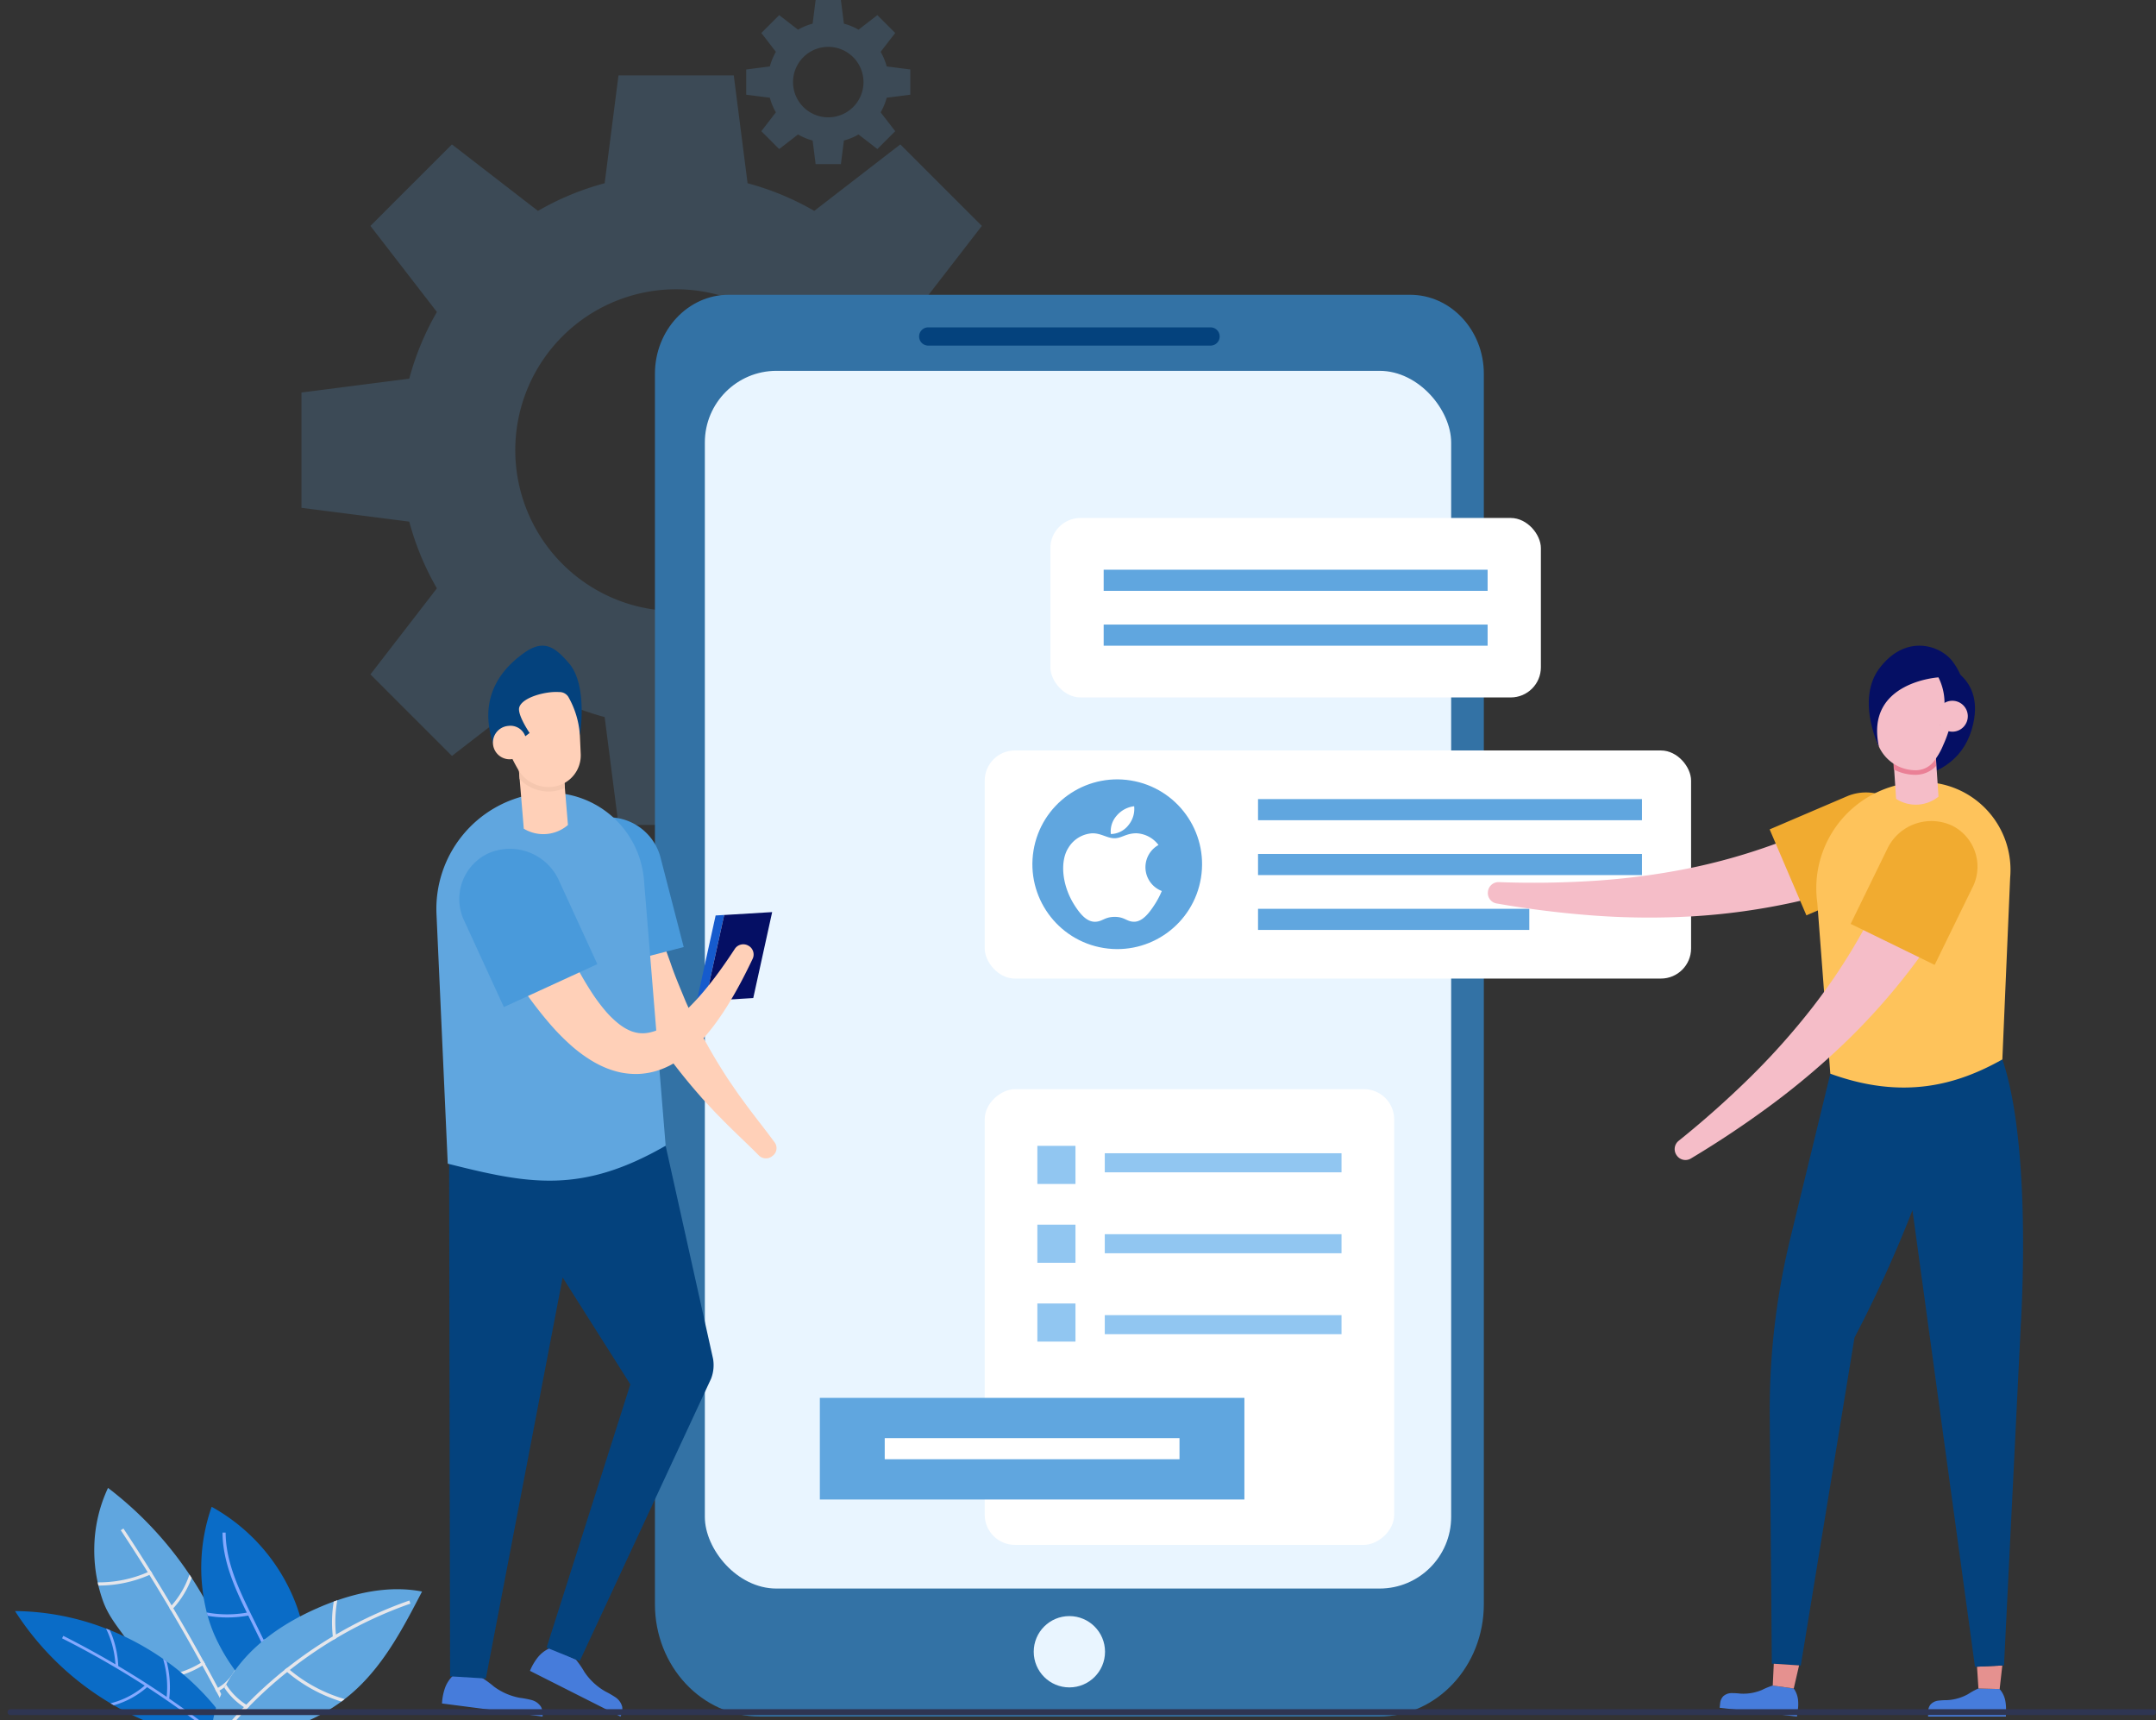 <svg xmlns="http://www.w3.org/2000/svg" xmlns:xlink="http://www.w3.org/1999/xlink" width="572" height="456.307" viewBox="0 0 572 456.307">
  <rect x="0" y="0" width="572" height="456.307" fill="#333333" stroke="none"/>
  <defs>
    <clipPath id="clip-path">
      <rect id="Rectangle_26" data-name="Rectangle 26" width="122.362" height="76.384" fill="none"/>
    </clipPath>
  </defs>
  <g id="IT_Service_Myanmar_ic_9" transform="translate(-801 -4769.637)">
    <g id="Group_185" data-name="Group 185" transform="translate(576.412 4434.506)">
      <g id="Group_5" data-name="Group 5" transform="translate(304.562 355.131)" opacity="0.2">
        <g id="Group_4" data-name="Group 4" transform="translate(0 0)">
          <g id="Group_3" data-name="Group 3">
            <path id="Path_1" data-name="Path 1" d="M552.751,572.077V541.489l-28.61-3.671a72.765,72.765,0,0,0-7.331-17.691L534.454,497.3l-21.631-21.625-22.829,17.638a72.973,72.973,0,0,0-17.691-7.331l-3.665-28.6H438.05l-3.671,28.6a72.973,72.973,0,0,0-17.691,7.331l-22.827-17.636L372.237,497.3l17.636,22.827a72.973,72.973,0,0,0-7.331,17.691l-28.6,3.671v30.588l28.6,3.665a72.971,72.971,0,0,0,7.331,17.691L372.24,616.26l21.625,21.631,22.827-17.643a72.761,72.761,0,0,0,17.691,7.331l3.671,28.61h30.588l3.665-28.61A72.751,72.751,0,0,0,490,620.248l22.827,17.643,21.631-21.631-17.643-22.826a72.766,72.766,0,0,0,7.331-17.691Zm-99.406,27.381a42.674,42.674,0,1,1,42.674-42.673,42.674,42.674,0,0,1-42.674,42.673Z" transform="translate(-353.937 -457.378)" fill="#60a6df"/>
          </g>
        </g>
      </g>
      <g id="Group_5-2" data-name="Group 5" transform="translate(422.562 335.131)" opacity="0.2">
        <g id="Group_4-2" data-name="Group 4" transform="translate(0 0)">
          <g id="Group_3-2" data-name="Group 3">
            <path id="Path_1-2" data-name="Path 1" d="M397.475,482.5v-6.7l-6.265-.8a15.934,15.934,0,0,0-1.605-3.874l3.864-5-4.737-4.736-5,3.862a15.981,15.981,0,0,0-3.874-1.605l-.8-6.264h-6.7l-.8,6.264a15.981,15.981,0,0,0-3.874,1.605l-5-3.862-4.736,4.736,3.862,5a15.981,15.981,0,0,0-1.605,3.874l-6.264.8v6.7l6.264.8a15.981,15.981,0,0,0,1.605,3.874l-3.861,5,4.736,4.737,5-3.864a15.935,15.935,0,0,0,3.874,1.605l.8,6.265h6.7l.8-6.265a15.932,15.932,0,0,0,3.874-1.605l5,3.864,4.737-4.737-3.864-5a15.936,15.936,0,0,0,1.605-3.874Zm-21.769,6a9.345,9.345,0,1,1,9.345-9.345,9.345,9.345,0,0,1-9.345,9.345Z" transform="translate(-353.937 -457.378)" fill="#60a6df"/>
          </g>
        </g>
      </g>
      <g id="Group_6" data-name="Group 6" transform="translate(398.345 413.319)">
        <path id="Path_2" data-name="Path 2" d="M881.409,626.9H700.635c-10.808,0-19.57,9.391-19.57,20.975V974.208c0,16.465,12.454,29.813,27.816,29.813H873.163c15.362,0,27.816-13.348,27.816-29.813V647.871c0-11.578-8.759-20.968-19.566-20.97Z" transform="translate(-681.065 -626.9)" fill="#3372a5"/>
      </g>
      <rect id="Rectangle_163149" data-name="Rectangle 163149" width="198" height="323" rx="19" transform="translate(411.588 433.493)" fill="#e9f5ff"/>
      <g id="Group_8" data-name="Group 8" transform="translate(498.843 763.796)">
        <circle id="Ellipse_1" data-name="Ellipse 1" cx="9.458" cy="9.458" r="9.458" transform="translate(0 0)" fill="#e9f5ff"/>
      </g>
      <g id="Group_9" data-name="Group 9" transform="translate(468.432 421.962)">
        <path id="Path_3" data-name="Path 3" d="M961.675,664.764h-74.9a2.42,2.42,0,0,1-2.42-2.42h0a2.42,2.42,0,0,1,2.42-2.42h74.9a2.42,2.42,0,0,1,2.42,2.42h0a2.42,2.42,0,0,1-2.42,2.42Z" transform="translate(-884.354 -659.924)" fill="#04427d"/>
      </g>
      <g id="Group_24" data-name="Group 24" transform="translate(485.839 624.035)">
        <g id="Group_23" data-name="Group 23">
          <rect id="Rectangle_5" data-name="Rectangle 5" width="120.87" height="108.629" rx="8" transform="translate(0 120.87) rotate(-90)" fill="#fff"/>
        </g>
      </g>
      <g id="Group_31" data-name="Group 31" transform="translate(499.807 639.065)">
        <g id="Group_25" data-name="Group 25">
          <rect id="Rectangle_6" data-name="Rectangle 6" width="10.111" height="10.111" fill="#91c6f1"/>
        </g>
        <g id="Group_26" data-name="Group 26" transform="translate(17.885 1.965)">
          <rect id="Rectangle_7" data-name="Rectangle 7" width="62.809" height="5.056" fill="#91c6f1"/>
        </g>
        <g id="Group_27" data-name="Group 27" transform="translate(17.885 23.434)">
          <rect id="Rectangle_8" data-name="Rectangle 8" width="62.809" height="5.056" fill="#91c6f1"/>
        </g>
        <g id="Group_28" data-name="Group 28" transform="translate(17.885 44.903)">
          <rect id="Rectangle_9" data-name="Rectangle 9" width="62.809" height="5.056" fill="#91c6f1"/>
        </g>
        <g id="Group_29" data-name="Group 29" transform="translate(0 20.906)">
          <rect id="Rectangle_10" data-name="Rectangle 10" width="10.111" height="10.111" fill="#91c6f1"/>
        </g>
        <g id="Group_30" data-name="Group 30" transform="translate(0 41.812)">
          <rect id="Rectangle_11" data-name="Rectangle 11" width="10.111" height="10.111" fill="#91c6f1"/>
        </g>
      </g>
      <g id="Group_32" data-name="Group 32" transform="translate(442.096 705.913)">
        <rect id="Rectangle_12" data-name="Rectangle 12" width="112.638" height="26.958" fill="#60a6df"/>
      </g>
      <g id="Group_33" data-name="Group 33" transform="translate(459.312 716.589)">
        <rect id="Rectangle_13" data-name="Rectangle 13" width="78.206" height="5.605" fill="#fff"/>
      </g>
      <g id="Group_34" data-name="Group 34" transform="translate(485.839 534.191)">
        <rect id="Rectangle_14" data-name="Rectangle 14" width="187.404" height="60.503" rx="8" fill="#fff"/>
      </g>
      <g id="Group_44" data-name="Group 44" transform="translate(495.175 538.547)">
        <g id="Group_39" data-name="Group 39" transform="translate(0 0)">
          <g id="Group_35" data-name="Group 35" transform="translate(0)">
            <circle id="Ellipse_2" data-name="Ellipse 2" cx="22.507" cy="22.507" r="22.507" transform="translate(0 44.432) rotate(-80.783)" fill="#60a6df"/>
          </g>
          <g id="apple" transform="translate(11.485 10.439)">
            <g id="Group_1491" data-name="Group 1491" transform="translate(12.605 0)">
              <g id="Group_1490" data-name="Group 1490" transform="translate(0)">
                <path id="Path_592" data-name="Path 592" d="M253.771,0a7.19,7.19,0,0,0-4.655,2.52,6.245,6.245,0,0,0-1.524,4.852,6.069,6.069,0,0,0,4.7-2.4A6.741,6.741,0,0,0,253.771,0Z" transform="translate(-247.55 0)" fill="#fff"/>
              </g>
            </g>
            <g id="Group_1493" data-name="Group 1493" transform="translate(0 7.171)">
              <g id="Group_1492" data-name="Group 1492" transform="translate(0 0)">
                <path id="Path_593" data-name="Path 593" d="M62.62,122.948a7.756,7.756,0,0,0-5.853-3.108c-2.748,0-3.911,1.315-5.819,1.315-1.969,0-3.464-1.311-5.84-1.311a7.947,7.947,0,0,0-6.4,3.863c-2.215,3.436-1.836,9.895,1.754,15.4,1.285,1.969,3,4.182,5.245,4.2,2,.019,2.56-1.281,5.266-1.295s3.219,1.311,5.212,1.29c2.247-.018,4.056-2.47,5.341-4.439a22.074,22.074,0,0,0,1.972-3.715,6.754,6.754,0,0,1-.882-12.2Z" transform="translate(-37.338 -119.84)" fill="#fff"/>
              </g>
            </g>
          </g>
        </g>
        <g id="Group_43" data-name="Group 43" transform="translate(63.177 8.541)">
          <g id="Group_40" data-name="Group 40">
            <rect id="Rectangle_15" data-name="Rectangle 15" width="101.863" height="5.605" fill="#60a6df"/>
          </g>
          <g id="Group_41" data-name="Group 41" transform="translate(0 14.552)">
            <rect id="Rectangle_16" data-name="Rectangle 16" width="101.863" height="5.605" fill="#60a6df"/>
          </g>
          <g id="Group_42" data-name="Group 42" transform="translate(0 29.103)">
            <rect id="Rectangle_17" data-name="Rectangle 17" width="71.968" height="5.605" fill="#60a6df"/>
          </g>
        </g>
      </g>
      <g id="Group_45" data-name="Group 45" transform="translate(503.263 472.522)">
        <rect id="Rectangle_18" data-name="Rectangle 18" width="130.132" height="47.606" rx="8" fill="#fff"/>
      </g>
      <g id="Group_49" data-name="Group 49" transform="translate(517.399 486.247)">
        <g id="Group_48" data-name="Group 48">
          <g id="Group_46" data-name="Group 46">
            <rect id="Rectangle_19" data-name="Rectangle 19" width="101.863" height="5.605" fill="#60a6df"/>
          </g>
          <g id="Group_47" data-name="Group 47" transform="translate(0 14.552)">
            <rect id="Rectangle_20" data-name="Rectangle 20" width="101.863" height="5.605" fill="#60a6df"/>
          </g>
        </g>
      </g>
      <g id="Group_79" data-name="Group 79" transform="translate(340.36 506.403)">
        <g id="Group_50" data-name="Group 50" transform="translate(24.829 265.79)">
          <path id="Path_11" data-name="Path 11" d="M660.275,1617.671l24.011,12.122a4.151,4.151,0,0,0,.461-2.592,4.258,4.258,0,0,0-1.76-2.495,25.916,25.916,0,0,0-2.705-1.569,16.521,16.521,0,0,1-5.563-5.176,24.706,24.706,0,0,0-2.267-3.285l-6.631-3.133a8.406,8.406,0,0,0-3.535,2.645A14.786,14.786,0,0,0,660.275,1617.671Z" transform="translate(-660.275 -1611.544)" fill="#467cdb"/>
        </g>
        <g id="Group_51" data-name="Group 51" transform="translate(1.494 272.95)">
          <path id="Path_12" data-name="Path 12" d="M614.309,1633.283l26.675,3.456a4.151,4.151,0,0,0-.426-2.6,4.261,4.261,0,0,0-2.49-1.769,25.724,25.724,0,0,0-3.074-.58,16.533,16.533,0,0,1-6.965-3.034,24.744,24.744,0,0,0-3.228-2.346l-7.3-.752a8.4,8.4,0,0,0-2.45,3.669A14.81,14.81,0,0,0,614.309,1633.283Z" transform="translate(-614.309 -1625.662)" fill="#467cdb"/>
        </g>
        <g id="Group_59" data-name="Group 59" transform="translate(3.387 132.63)">
          <g id="Group_52" data-name="Group 52" transform="translate(9.368 59.084)">
            <path id="Path_13" data-name="Path 13" d="M636.486,1465.63Z" transform="translate(-636.486 -1465.63)" fill="#04427d"/>
          </g>
          <g id="Group_53" data-name="Group 53" transform="translate(12.962 2.851)" opacity="0">
            <path id="Path_14" data-name="Path 14" d="M643.565,1354.85Z" transform="translate(-643.565 -1354.85)" fill="#04427d"/>
          </g>
          <g id="Group_58" data-name="Group 58" transform="translate(0 0)">
            <g id="Group_54" data-name="Group 54" transform="translate(9.368 59.084)">
              <path id="Path_15" data-name="Path 15" d="M636.486,1465.63Z" transform="translate(-636.486 -1465.63)" fill="#04427d"/>
            </g>
            <g id="Group_55" data-name="Group 55" transform="translate(9.368 59.084)">
              <path id="Path_16" data-name="Path 16" d="M636.486,1465.63Z" transform="translate(-636.486 -1465.63)" fill="#04427d"/>
            </g>
            <g id="Group_56" data-name="Group 56">
              <path id="Path_17" data-name="Path 17" d="M688.07,1405.78h0l-12.589-56.548s-57.642,3.443-57.436,4.79l.25,135.947,9.493.583,20.372-106.369,17.958,28.343L643.9,1482.367l8.791,3.563,34.847-74.906A9.939,9.939,0,0,0,688.07,1405.78Zm-60.657,2.544Z" transform="translate(-618.044 -1349.232)" fill="#04427d"/>
            </g>
            <g id="Group_57" data-name="Group 57" transform="translate(9.368 59.084)" opacity="0">
              <path id="Path_18" data-name="Path 18" d="M636.486,1465.63Z" transform="translate(-636.486 -1465.63)" fill="#04427d"/>
            </g>
          </g>
        </g>
        <g id="Group_62" data-name="Group 62" transform="translate(32.404 45.512)">
          <g id="Group_60" data-name="Group 60" transform="translate(2.803 0.447)">
            <path id="Path_19" data-name="Path 19" d="M735.3,1264.364c-2.306-3.156-4.677-6.112-6.917-9.106-.57-.745-1.1-1.5-1.656-2.253s-1.11-1.492-1.626-2.261l-1.566-2.287-.782-1.141-.741-1.167a141.145,141.145,0,0,1-10.394-19.3c-1.383-3.382-2.836-6.713-4-10.182l-.922-2.57c-.154-.43-.317-.852-.45-1.288l-.4-1.311-1.6-5.226c-.131-.437-.274-.867-.4-1.3l-.344-1.33-.686-2.653-.686-2.648-.343-1.322-.168-.661-.143-.672-1.142-5.366c-.378-1.786-.787-3.557-1.062-5.38a7.63,7.63,0,0,0-3.987-5.212,10.4,10.4,0,0,0-7.264-.945,9.539,9.539,0,0,0-5.995,4.118,8.254,8.254,0,0,0-.972,6.849c.578,1.871,1.3,3.715,1.984,5.561l2.069,5.534.258.69.286.684.578,1.365,1.154,2.724,1.154,2.719.576,1.357c.2.45.423.895.632,1.34l2.552,5.342.638,1.331c.212.444.461.875.689,1.313l1.4,2.613c1.794,3.506,3.892,6.876,5.9,10.254a151.588,151.588,0,0,0,14.112,18.891l.959,1.107,1,1.076,1.989,2.14c.656.719,1.353,1.384,2.027,2.086s1.353,1.384,2.041,2.057c2.738,2.707,5.534,5.3,8.115,7.919a2.667,2.667,0,0,0,3.518.02h0A2.538,2.538,0,0,0,735.3,1264.364Z" transform="translate(-680.709 -1178.5)" fill="#ffd0b8"/>
          </g>
          <g id="Group_61" data-name="Group 61" transform="translate(0 0)">
            <path id="Path_20" data-name="Path 20" d="M682.092,1218.868l-6.244-24.121a13.394,13.394,0,0,1,9.223-16.707h0a14.286,14.286,0,0,1,17.191,9.867l6.25,24.121Z" transform="translate(-675.295 -1177.608)" fill="#499adb"/>
          </g>
        </g>
        <g id="Group_63" data-name="Group 63" transform="translate(0 38.987)">
          <path id="Path_21" data-name="Path 21" d="M637.317,1165.083h0a25.184,25.184,0,0,1,29.13,22.955l5.744,70.361c-22.587,13.023-36.711,10.064-57.81,4.765l-2.988-66.2A30.884,30.884,0,0,1,637.317,1165.083Z" transform="translate(-611.361 -1164.76)" fill="#60a6df"/>
        </g>
        <g id="Group_67" data-name="Group 67" transform="translate(69.077 70.661)">
          <g id="Group_65" data-name="Group 65" transform="translate(0 0.758)">
            <path id="Path_23" data-name="Path 23" d="M754.727,1228.65l-5.017,22.8-2.269.137,5.013-22.8Z" transform="translate(-747.441 -1228.65)" fill="#155bcd"/>
          </g>
          <g id="Group_66" data-name="Group 66" transform="translate(2.269 0)">
            <path id="Path_24" data-name="Path 24" d="M769.652,1227.15l-5.017,22.8-12.724.769,5.017-22.8Z" transform="translate(-751.911 -1227.15)" fill="#050f64"/>
          </g>
        </g>
        <g id="Group_71" data-name="Group 71" transform="translate(6.08 53.876)">
          <g id="Group_68" data-name="Group 68" transform="translate(2.229 0.709)">
            <path id="Path_25" data-name="Path 25" d="M702.153,1220.452a2.693,2.693,0,0,0-3.554.863c-2.23,3.4-4.552,6.73-7.054,9.827-1.244,1.554-2.535,3.047-3.875,4.447a44.67,44.67,0,0,1-4.15,3.877,24.892,24.892,0,0,1-4.372,2.9c-.364.192-.733.337-1.093.5l-.543.2-.267.1-.267.078a10.135,10.135,0,0,1-2.06.429,9.06,9.06,0,0,1-1.908-.035,9.986,9.986,0,0,1-1.815-.461,12.662,12.662,0,0,1-1.808-.881,15.662,15.662,0,0,1-1.812-1.276,25.807,25.807,0,0,1-3.513-3.488,48.02,48.02,0,0,1-3.228-4.333,91.96,91.96,0,0,1-5.661-9.96c-1.736-3.5-3.354-7.119-4.885-10.806S647.3,1205,645.9,1201.213a8.986,8.986,0,0,0-5.073-5.033,9.653,9.653,0,0,0-7.378.089,9.376,9.376,0,0,0-5.135,5.321,9.14,9.14,0,0,0,.409,7.379c2,3.741,4.054,7.467,6.222,11.162s4.442,7.367,6.894,10.983a105.761,105.761,0,0,0,8.127,10.606,60.767,60.767,0,0,0,4.919,4.977,37.71,37.71,0,0,0,5.982,4.433,27.123,27.123,0,0,0,3.566,1.78,23.487,23.487,0,0,0,4.009,1.22,20.775,20.775,0,0,0,4.3.38,19.841,19.841,0,0,0,4.247-.591,20.615,20.615,0,0,0,3.843-1.412l.45-.214.429-.234.853-.472c.538-.338,1.09-.667,1.6-1.028a34.173,34.173,0,0,0,5.38-4.714,53.169,53.169,0,0,0,4.252-5.209c1.29-1.782,2.472-3.6,3.575-5.443,2.223-3.678,4.15-7.446,5.958-11.243a2.667,2.667,0,0,0-1.177-3.5Z" transform="translate(-627.725 -1195.492)" fill="#ffd0b8"/>
          </g>
          <g id="Group_69" data-name="Group 69" transform="translate(0 0)">
            <path id="Path_26" data-name="Path 26" d="M635.26,1236.077l-10.4-22.64A13.394,13.394,0,0,1,631,1195.365h0a14.286,14.286,0,0,1,18.662,6.68l10.4,22.642Z" transform="translate(-623.435 -1194.103)" fill="#499adb"/>
          </g>
        </g>
        <g id="Group_78" data-name="Group 78" transform="translate(13.778 0)">
          <g id="Group_76" data-name="Group 76" transform="translate(0)">
            <g id="Group_72" data-name="Group 72" transform="translate(7.917 29.573)">
              <path id="Path_28" data-name="Path 28" d="M665.816,1146.22l1.5,17.984a10,10,0,0,1-11.715.978l-1.5-17.984Z" transform="translate(-654.102 -1146.22)" fill="#ffd0b8"/>
            </g>
            <g id="Group_73" data-name="Group 73" transform="translate(7.917 29.573)">
              <path id="Path_29" data-name="Path 29" d="M665.816,1146.22l.68,8.133a9.513,9.513,0,0,1-2.573.819q-.44.072-.882.109a10.572,10.572,0,0,1-8.536-3.258l-.4-4.825Z" transform="translate(-654.102 -1146.22)" fill="#f5c7af"/>
            </g>
            <g id="Group_74" data-name="Group 74" transform="translate(3.146 8.627)">
              <path id="Path_30" data-name="Path 30" d="M665.6,1114.47l.341,7.532.138,3.05a8.371,8.371,0,0,1-6.974,8.64,9.378,9.378,0,0,1-4.063-.208,8.454,8.454,0,0,1-.884-.294c-.18-.067-.357-.14-.532-.221a9.2,9.2,0,0,1-4.1-3.689c-.825-1.4-1.62-2.943-2.395-4.585-.446-.936-.882-1.9-1.313-2.888a12.737,12.737,0,0,1,1.626-13.113,10.27,10.27,0,0,1,18.153,5.769Z" transform="translate(-644.706 -1104.969)" fill="#ffd0b8"/>
            </g>
            <g id="Group_75" data-name="Group 75">
              <path id="Path_31" data-name="Path 31" d="M648.268,1112.025l1.184-.9s-3.319-4.88-2.747-6.792c.815-2.718,7.168-4.33,10.546-4.063a2.768,2.768,0,0,1,2.459,1.239,23.681,23.681,0,0,1,3.082,10.234s2.232-13.291-2.964-19.2c-3.4-3.867-6.333-6.48-11.607-2.819-8.374,5.813-11.953,14.126-8.3,24.623l5.575-3.437Z" transform="translate(-638.496 -1087.972)" fill="#04427d"/>
            </g>
          </g>
          <g id="Group_77" data-name="Group 77" transform="translate(1.231 21.233)">
            <path id="Path_32" data-name="Path 32" d="M649.7,1133.39a4.435,4.435,0,1,1-4.714-3.535,4.183,4.183,0,0,1,4.715,3.535Z" transform="translate(-640.922 -1129.814)" fill="#ffd0b8"/>
          </g>
        </g>
      </g>
      <g id="Group_103" data-name="Group 103" transform="translate(619.319 506.403)">
        <g id="Group_80" data-name="Group 80" transform="translate(116.808 276.6)">
          <path id="Path_33" data-name="Path 33" d="M1414.69,1637.458a3.272,3.272,0,0,1,2.068-1.1,19.955,19.955,0,0,1,2.4-.14,12.681,12.681,0,0,0,5.6-1.622,18.963,18.963,0,0,1,2.689-1.468l5.628.148a6.444,6.444,0,0,1,1.5,3.033,11.331,11.331,0,0,1,.177,3.083v1.173h-20.642V1639.4h0A3.182,3.182,0,0,1,1414.69,1637.458Z" transform="translate(-1414.11 -1633.131)" fill="#467cdb"/>
        </g>
        <g id="Group_81" data-name="Group 81" transform="translate(129.782 270.496)">
          <path id="Path_34" data-name="Path 34" d="M1445.853,1621.35l-.707,6.249-5.627-.147-.378-5.78Z" transform="translate(-1439.14 -1621.35)" fill="#e5918f"/>
        </g>
        <g id="Group_82" data-name="Group 82" transform="translate(61.501 275.817)">
          <path id="Path_35" data-name="Path 35" d="M1308.255,1634.5a3.274,3.274,0,0,1,2.18-.863,20,20,0,0,1,2.4.132,12.685,12.685,0,0,0,5.748-.982,18.938,18.938,0,0,1,2.837-1.156l5.574.784a6.438,6.438,0,0,1,1.153,3.184,11.319,11.319,0,0,1-.17,3.083l-.132,1.165-20.512-2.32.132-1.165h0A3.179,3.179,0,0,1,1308.255,1634.5Z" transform="translate(-1307.331 -1631.631)" fill="#467cdb"/>
        </g>
        <g id="Group_83" data-name="Group 83" transform="translate(74.787 109.723)">
          <path id="Path_36" data-name="Path 36" d="M1399.622,1380.975c1.184-21.774.979-52.623-4.917-70-.053-.314-45.641,3.777-45.641,3.783l-10.638,43.759a192.2,192.2,0,0,0-5.439,47.052l.55,65.669,7.685.5,14.247-86.967a337.827,337.827,0,0,0,15.384-33.794l16.585,121.1,7.7-.369s4.475-90.654,4.471-90.729Z" transform="translate(-1332.98 -1310.958)" fill="#04427d"/>
        </g>
        <g id="Group_84" data-name="Group 84" transform="translate(75.59 270.029)">
          <path id="Path_37" data-name="Path 37" d="M1341.512,1620.9l-1.411,6.129-5.574-.784.275-5.786Z" transform="translate(-1334.526 -1620.459)" fill="#e5918f"/>
        </g>
        <g id="Group_88" data-name="Group 88" transform="translate(0 38.921)">
          <g id="Group_86" data-name="Group 86" transform="translate(0 2.041)">
            <g id="Group_85" data-name="Group 85" transform="translate(0 0)">
              <path id="Path_38" data-name="Path 38" d="M1188.618,1202.5a2.823,2.823,0,0,1,2.854-2.556,253.009,253.009,0,0,0,25.382-.348,189.334,189.334,0,0,0,24.809-3.255,159.1,159.1,0,0,0,23.672-6.724q5.718-2.149,11.208-4.735c.91-.442,1.829-.856,2.727-1.317l2.695-1.372c1.774-.96,3.549-1.9,5.281-2.927a8.616,8.616,0,0,1,1.725-.708,8.226,8.226,0,0,1,1.794-.335,9.974,9.974,0,0,1,3.642.445,10.664,10.664,0,0,1,6.011,4.885,9.577,9.577,0,0,1,.836,7.734,9.217,9.217,0,0,1-1.978,3.416,10.163,10.163,0,0,1-1.521,1.375,9.791,9.791,0,0,1-1.851,1.037c-2.108.88-4.254,1.669-6.388,2.462l-3.229,1.118c-1.074.373-2.166.7-3.248,1.048q-6.51,2.029-13.129,3.52a173.765,173.765,0,0,1-26.616,3.736,200.41,200.41,0,0,1-26.476-.179,260.669,260.669,0,0,1-25.932-3.22,2.8,2.8,0,0,1-2.268-3.1Z" transform="translate(-1188.595 -1178.198)" fill="#f5bdc8"/>
            </g>
          </g>
          <g id="Group_87" data-name="Group 87" transform="translate(74.767 0)">
            <path id="Path_39" data-name="Path 39" d="M1342.673,1206.793l20.811-8.9a12.168,12.168,0,0,0,6.892-15.911h0a12.979,12.979,0,0,0-16.639-6.885l-20.811,8.9Z" transform="translate(-1332.925 -1174.197)" fill="#f1ab30"/>
          </g>
        </g>
        <g id="Group_89" data-name="Group 89" transform="translate(87.143 36.17)">
          <path id="Path_40" data-name="Path 40" d="M1385.295,1168.95h0a28.169,28.169,0,0,0-28.191,32.064l3.45,45.29c19.116,6.929,33.346,3.137,45.641-3.783l2.069-48.192a23.3,23.3,0,0,0-22.969-25.378Z" transform="translate(-1356.833 -1168.949)" fill="#fec35b"/>
        </g>
        <g id="Group_91" data-name="Group 91" transform="translate(111.127 4.714)">
          <path id="Path_42" data-name="Path 42" d="M1411.836,1108.23s11.9,2.771,8.94,16c-1.979,8.835-8.383,13.314-17.649,14.828Z" transform="translate(-1403.127 -1108.23)" fill="#050f64"/>
        </g>
        <g id="Group_97" data-name="Group 97" transform="translate(101.076 0)">
          <g id="Group_92" data-name="Group 92" transform="translate(6.333 26.387)">
            <path id="Path_43" data-name="Path 43" d="M1395.95,1150.655l.91,13.645a9.581,9.581,0,0,0,11.244-.593l-.908-13.645Z" transform="translate(-1395.95 -1150.062)" fill="#f5bdc8"/>
          </g>
          <g id="Group_93" data-name="Group 93" transform="translate(6.403 27.953)">
            <path id="Path_44" data-name="Path 44" d="M1396.1,1153.675l.226,4.28a12.292,12.292,0,0,0,5.8,1.421c.117,0,.234,0,.351-.011a7.489,7.489,0,0,0,5.074-2.334l-.207-3.949Z" transform="translate(-1396.1 -1153.082)" fill="#ea8096"/>
          </g>
          <g id="Group_94" data-name="Group 94" transform="translate(0.819 6.63)">
            <path id="Path_45" data-name="Path 45" d="M1385.3,1116.267l.769,10.038.173,2.227a10.708,10.708,0,0,0,10.722,9.789,6.03,6.03,0,0,0,1.672-.246,6.586,6.586,0,0,0,.627-.221c.042-.016.086-.034.128-.055a5.84,5.84,0,0,0,2.083-1.529,18.051,18.051,0,0,0,2.778-4.69,30.809,30.809,0,0,0,1.585-4.274,13.845,13.845,0,0,0,.471-5.29l-.759-8.8-17.155-1.3Z" transform="translate(-1385.3 -1111.916)" fill="#f5bdc8"/>
          </g>
          <g id="Group_95" data-name="Group 95" transform="translate(0)">
            <path id="Path_46" data-name="Path 46" d="M1402.2,1107.524s-19.629,1.219-15.761,18.446c0,0-6.175-12.481.11-20.841,6.923-9.207,16.155-6.183,19.441-1.785s5.742,11.7-3.4,16.92a15.057,15.057,0,0,0-.387-12.74Z" transform="translate(-1383.732 -1099.125)" fill="#050f64"/>
          </g>
          <g id="Group_96" data-name="Group 96" transform="translate(18.064 14.606)">
            <path id="Path_47" data-name="Path 47" d="M1418.6,1131.633a4.1,4.1,0,1,0,3.875-4.307,4.1,4.1,0,0,0-3.875,4.307Z" transform="translate(-1418.596 -1127.32)" fill="#f5bdc8"/>
          </g>
        </g>
        <g id="Group_102" data-name="Group 102" transform="translate(49.569 46.507)">
          <g id="Group_99" data-name="Group 99" transform="translate(0 0.618)">
            <g id="Group_98" data-name="Group 98" transform="translate(0 0)">
              <path id="Path_48" data-name="Path 48" d="M1284.809,1278.146a2.824,2.824,0,0,1,.49-3.8,253.228,253.228,0,0,0,18.978-16.855,189.53,189.53,0,0,0,16.647-18.681,159.13,159.13,0,0,0,13.518-20.563q2.923-5.364,5.387-10.91c.4-.928.824-1.844,1.2-2.781l1.142-2.8c.715-1.882,1.443-3.764,2.083-5.667a8.7,8.7,0,0,1,.847-1.666,8.3,8.3,0,0,1,1.139-1.426,9.983,9.983,0,0,1,3.048-2.039,10.664,10.664,0,0,1,7.743-.234,9.568,9.568,0,0,1,5.687,5.3,9.21,9.21,0,0,1,.737,3.879,10.166,10.166,0,0,1-.251,2.039,9.826,9.826,0,0,1-.723,2c-1.021,2.039-2.128,4.043-3.225,6.038l-1.713,2.958c-.569.985-1.183,1.945-1.772,2.917q-3.608,5.792-7.637,11.247a173.675,173.675,0,0,1-17.7,20.232,200.35,200.35,0,0,1-20.152,17.173,260.525,260.525,0,0,1-21.73,14.515A2.8,2.8,0,0,1,1284.809,1278.146Z" transform="translate(-1284.287 -1190.107)" fill="#f5bdc8"/>
            </g>
          </g>
          <g id="Group_100" data-name="Group 100" transform="translate(46.697 0)">
            <path id="Path_49" data-name="Path 49" d="M1396.735,1227.09l9.933-20.339a12.168,12.168,0,0,0-5.187-16.545h0a12.978,12.978,0,0,0-17.1,5.665l-9.933,20.339Z" transform="translate(-1374.453 -1188.929)" fill="#f1ab30"/>
          </g>
        </g>
      </g>
      <g id="Group_167" data-name="Group 167" transform="translate(224.588 715.053)">
        <g id="Group_166" data-name="Group 166" clip-path="url(#clip-path)">
          <g id="Group_148" data-name="Group 148" transform="translate(25.002 14.744)">
            <g id="Group_136" data-name="Group 136" transform="translate(0 0)">
              <path id="Path_72" data-name="Path 72" d="M361.31,1532.392a3.61,3.61,0,0,1-.566.582,3.648,3.648,0,0,1-.709.473,5.639,5.639,0,0,1-3.9.4,13.5,13.5,0,0,1-4.92-2.779,95.859,95.859,0,0,1-12.319-11.571c-.239-.271-.478-.543-.714-.816a95.592,95.592,0,0,1-7.084-9.187c-2.493-3.677-5.115-6.513-6.656-10.789a39.5,39.5,0,0,1-1.227-4.116q-.1-.423-.191-.844a40.23,40.23,0,0,1-.9-9.174,38.649,38.649,0,0,1,3.643-15.884,95.922,95.922,0,0,1,21.61,22.99c.2.292.391.588.588.883a97.187,97.187,0,0,1,11.5,24.343c.118.377.234.754.344,1.134q1.24,4.161,2.088,8.431C362.286,1528.477,362.559,1530.774,361.31,1532.392Z" transform="translate(-322.111 -1468.69)" fill="#60a6df"/>
            </g>
            <g id="Group_147" data-name="Group 147" transform="translate(0.909 10.771)">
              <g id="Group_138" data-name="Group 138" transform="translate(6.139 0)">
                <g id="Group_137" data-name="Group 137" transform="translate(0)">
                  <path id="Path_73" data-name="Path 73" d="M374.137,1553.463a3.631,3.631,0,0,1-.709.473c-1.73-3.479-3.549-7.022-5.441-10.6-.133-.248-.265-.495-.4-.745q-1.67-3.132-3.4-6.288-.2-.367-.408-.737c-2.551-4.631-5.2-9.264-7.9-13.827-.146-.251-.3-.5-.445-.752q-2.624-4.422-5.3-8.733c-.149-.242-.3-.481-.45-.723-2.377-3.815-4.766-7.537-7.141-11.112l.7-.468c2.4,3.612,4.814,7.371,7.216,11.228.149.239.3.478.447.72q2.574,4.153,5.115,8.434l.45.762c2.734,4.62,5.418,9.317,8.006,14.011.138.244.272.49.408.737q1.748,3.178,3.429,6.344c.135.251.267.5.394.745C370.609,1546.49,372.419,1550.008,374.137,1553.463Z" transform="translate(-342.551 -1499.956)" fill="#e5e6eb"/>
                </g>
              </g>
              <g id="Group_140" data-name="Group 140" transform="translate(0 11.236)">
                <g id="Group_139" data-name="Group 139" transform="translate(0 0)">
                  <path id="Path_74" data-name="Path 74" d="M339.252,1533.25q-.384.182-.777.354a33.443,33.443,0,0,1-13.453,2.819h-.085c-.068-.282-.132-.563-.191-.844a32.6,32.6,0,0,0,13.279-2.7q.393-.169.779-.352C338.954,1532.77,339.1,1533.01,339.252,1533.25Z" transform="translate(-324.746 -1532.531)" fill="#e5e6eb"/>
                </g>
              </g>
              <g id="Group_142" data-name="Group 142" transform="translate(19.03 12.209)">
                <g id="Group_141" data-name="Group 141" transform="translate(0 0)">
                  <path id="Path_75" data-name="Path 75" d="M385.849,1536.247a24.469,24.469,0,0,1-4.862,8.054c-.2.219-.4.433-.606.642-.146-.25-.3-.5-.445-.751.209-.209.405-.43.6-.652a23.488,23.488,0,0,0,4.724-8.175C385.453,1535.663,385.647,1535.955,385.849,1536.247Z" transform="translate(-379.937 -1535.365)" fill="#e5e6eb"/>
                </g>
              </g>
              <g id="Group_144" data-name="Group 144" transform="translate(15.165 35.166)">
                <g id="Group_143" data-name="Group 143" transform="translate(0 0)">
                  <path id="Path_76" data-name="Path 76" d="M382.046,1602.671c-.234.161-.472.313-.712.458a25.237,25.237,0,0,1-11.9,3.68c-.239-.271-.478-.543-.714-.816a24.386,24.386,0,0,0,12.214-3.6c.239-.146.478-.3.712-.458C381.776,1602.18,381.91,1602.421,382.046,1602.671Z" transform="translate(-368.719 -1601.935)" fill="#e5e6eb"/>
                </g>
              </g>
              <g id="Group_146" data-name="Group 146" transform="translate(31.178 37.444)">
                <g id="Group_145" data-name="Group 145" transform="translate(0 0)">
                  <path id="Path_77" data-name="Path 77" d="M420.779,1609.678a12.592,12.592,0,0,1-4.465,4.414c-.242.143-.49.276-.74.4-.133-.247-.265-.495-.4-.745a8.371,8.371,0,0,0,.743-.4,11.624,11.624,0,0,0,4.515-4.8C420.553,1608.916,420.669,1609.292,420.779,1609.678Z" transform="translate(-415.177 -1608.544)" fill="#e5e6eb"/>
                </g>
              </g>
            </g>
          </g>
          <g id="Group_151" data-name="Group 151" transform="translate(3.987 47.408)">
            <g id="Group_149" data-name="Group 149" transform="translate(0 0)">
              <path id="Path_78" data-name="Path 78" d="M317.114,1592.556a20.288,20.288,0,0,0-4.822,1.539l-.777.33c-2.438,1.033-4.756,1.916-7.621,1.083a75.126,75.126,0,0,1-16.535-7.072q-.443-.256-.884-.522a76.359,76.359,0,0,1-25.327-24.469,68.362,68.362,0,0,1,24.145,4.646q.495.187.99.388a71.712,71.712,0,0,1,14.139,7.634c.313.22.626.445.94.669a68.09,68.09,0,0,1,15.753,15.775Z" transform="translate(-261.147 -1563.444)" fill="#0a6cc7"/>
            </g>
            <g id="Group_150" data-name="Group 150" transform="translate(12.475 4.651)">
              <path id="Path_79" data-name="Path 79" d="M325.784,1595.5a27.062,27.062,0,0,0-.7-9.886c-.313-.225-.626-.45-.94-.669a26.307,26.307,0,0,1,.959,10.086q-2.3-1.566-4.632-3.078-.313-.209-.633-.41-3.746-2.415-7.578-4.687a25.724,25.724,0,0,0-2.257-9.544q-.495-.2-.99-.388a25.12,25.12,0,0,1,2.486,9.474q-6.794-4-13.824-7.549l-.33.655q7.215,3.639,14.19,7.766c.246.146.494.293.74.443q3.533,2.1,6.995,4.331a21.942,21.942,0,0,1-9.082,4.7q.44.265.884.522a22.645,22.645,0,0,0,8.833-4.8q2.565,1.664,5.091,3.391c.224.154.45.313.674.464q4.866,3.352,9.562,6.937l.777-.33Q331,1599.083,325.784,1595.5Z" transform="translate(-297.342 -1576.925)" fill="#84a9ff"/>
            </g>
          </g>
          <g id="Group_154" data-name="Group 154" transform="translate(53.39 19.757)">
            <g id="Group_152" data-name="Group 152" transform="translate(0 0)">
              <path id="Path_80" data-name="Path 80" d="M431.855,1540.637q-.1.615-.224,1.23c-.04-.021-.082-.039-.121-.06a49.189,49.189,0,0,1-9.006-5.794c-.237-.191-.474-.385-.708-.579a49.56,49.56,0,0,1-14.062-18.673,42.9,42.9,0,0,1-1.6-4.619q-.123-.441-.238-.881a48.717,48.717,0,0,1,1.3-28.029,49.644,49.644,0,0,1,22.5,26.143q.522,1.434.96,2.9c.093.3.177.6.264.9a62.643,62.643,0,0,1,.936,27.463Z" transform="translate(-404.432 -1483.232)" fill="#0a6cc7"/>
            </g>
            <g id="Group_153" data-name="Group 153" transform="translate(1.467 6.828)">
              <path id="Path_81" data-name="Path 81" d="M430.445,1545.039l-.162-.329-.235-.48h0l-5.913-12.033h0a27.627,27.627,0,0,0,9.586-6.048c-.087-.3-.171-.6-.264-.9a26.726,26.726,0,0,1-9.688,6.206h0l-3.012-6.128c-.07-.146-.143-.292-.216-.438l-.376-.767c-3.132-6.4-6.434-13.566-6.458-21.081h-.826c.024,7.621,3.3,14.81,6.447,21.24a29.941,29.941,0,0,1-10.627-.043q.116.44.239.881.967.165,1.948.27a30.717,30.717,0,0,0,8.818-.337c.1.209.209.426.313.637l2.967,6.038.368.747,6.106,12.423h0a15.326,15.326,0,0,1-4.861,3.51c.234.194.471.387.708.579a16.287,16.287,0,0,0,4.542-3.295h0l4.464,9.088.347-1.17Z" transform="translate(-408.701 -1503.038)" fill="#84a9ff"/>
            </g>
          </g>
          <g id="Group_165" data-name="Group 165" transform="translate(56.002 41.613)">
            <g id="Group_155" data-name="Group 155" transform="translate(0 0)">
              <path id="Path_82" data-name="Path 82" d="M467.968,1547.246c-4.769,9.208-9.673,18.6-17.225,25.711q-1.583,1.491-3.3,2.819c-.288.224-.577.443-.872.656a46.74,46.74,0,0,1-30.654,8.94c-.429,2.005-1.848,2.632-3.891,2.8a30.407,30.407,0,0,1,3.5-15.384c.148-.3.306-.592.467-.883a37.166,37.166,0,0,1,4.156-6.055c5.22-6.2,12.227-10.708,19.634-14.011,1.56-.693,3.154-1.347,4.774-1.935.313-.114.626-.224.94-.335C452.762,1547.048,460.515,1545.795,467.968,1547.246Z" transform="translate(-412.001 -1546.63)" fill="#60a6df"/>
            </g>
            <g id="Group_164" data-name="Group 164" transform="translate(1.17 2.938)">
              <g id="Group_157" data-name="Group 157" transform="translate(0 0.06)">
                <g id="Group_156" data-name="Group 156" transform="translate(0 0)">
                  <path id="Path_83" data-name="Path 83" d="M467.128,1556.155a109.546,109.546,0,0,0-19.636,9.135l-.813.484a112.466,112.466,0,0,0-11.539,7.972c-.236.184-.47.367-.7.554a111.333,111.333,0,0,0-10.073,9.105c-.209.216-.426.434-.635.656a107.551,107.551,0,0,0-7.621,8.814l-.69-.533a107.609,107.609,0,0,1,7.534-8.733c.209-.216.418-.434.626-.647a112.54,112.54,0,0,1,10.187-9.243c.231-.184.463-.37.7-.553a113.628,113.628,0,0,1,12.093-8.333q.417-.249.835-.49a109.9,109.9,0,0,1,19.455-9.014Z" transform="translate(-415.419 -1555.327)" fill="#e5e6eb"/>
                </g>
              </g>
              <g id="Group_159" data-name="Group 159" transform="translate(30.917 0)">
                <g id="Group_158" data-name="Group 158" transform="translate(0)">
                  <path id="Path_84" data-name="Path 84" d="M506.151,1564.222c.029.313.067.633.1.948-.271.16-.542.324-.813.483-.047-.313-.088-.626-.125-.94a32.673,32.673,0,0,1,.254-9.234c.313-.114.626-.224.94-.335a31.832,31.832,0,0,0-.359,9.077Z" transform="translate(-505.104 -1555.145)" fill="#e5e6eb"/>
                </g>
              </g>
              <g id="Group_161" data-name="Group 161" transform="translate(18.343 17.893)">
                <g id="Group_160" data-name="Group 160" transform="translate(0 0)">
                  <path id="Path_85" data-name="Path 85" d="M484.555,1615.37c-.288.224-.577.443-.872.656a40.843,40.843,0,0,1-14.382-7.83c-.228-.19-.452-.384-.673-.58.231-.184.464-.371.7-.553.224.2.449.391.68.581a39.916,39.916,0,0,0,14.551,7.727Z" transform="translate(-468.628 -1607.062)" fill="#e5e6eb"/>
                </g>
              </g>
              <g id="Group_163" data-name="Group 163" transform="translate(2.358 22.323)">
                <g id="Group_162" data-name="Group 162" transform="translate(0 0)">
                  <path id="Path_86" data-name="Path 86" d="M428.845,1625.724c-.209.216-.426.434-.635.656-.26-.143-.522-.294-.776-.452a17.992,17.992,0,0,1-5.177-5.127c.148-.3.306-.592.467-.883a17.089,17.089,0,0,0,5.334,5.363A7.865,7.865,0,0,0,428.845,1625.724Z" transform="translate(-422.258 -1619.918)" fill="#e5e6eb"/>
                </g>
              </g>
            </g>
          </g>
        </g>
      </g>
    </g>
    <path id="Rectangle_163148" data-name="Rectangle 163148" d="M.777,0H569.223A.777.777,0,0,1,570,.777v0a.777.777,0,0,1-.777.777H.777A.777.777,0,0,1,0,.777v0A.777.777,0,0,1,.777,0Z" transform="translate(803 5223)" fill="#2e3552"/>
  </g>
</svg>
